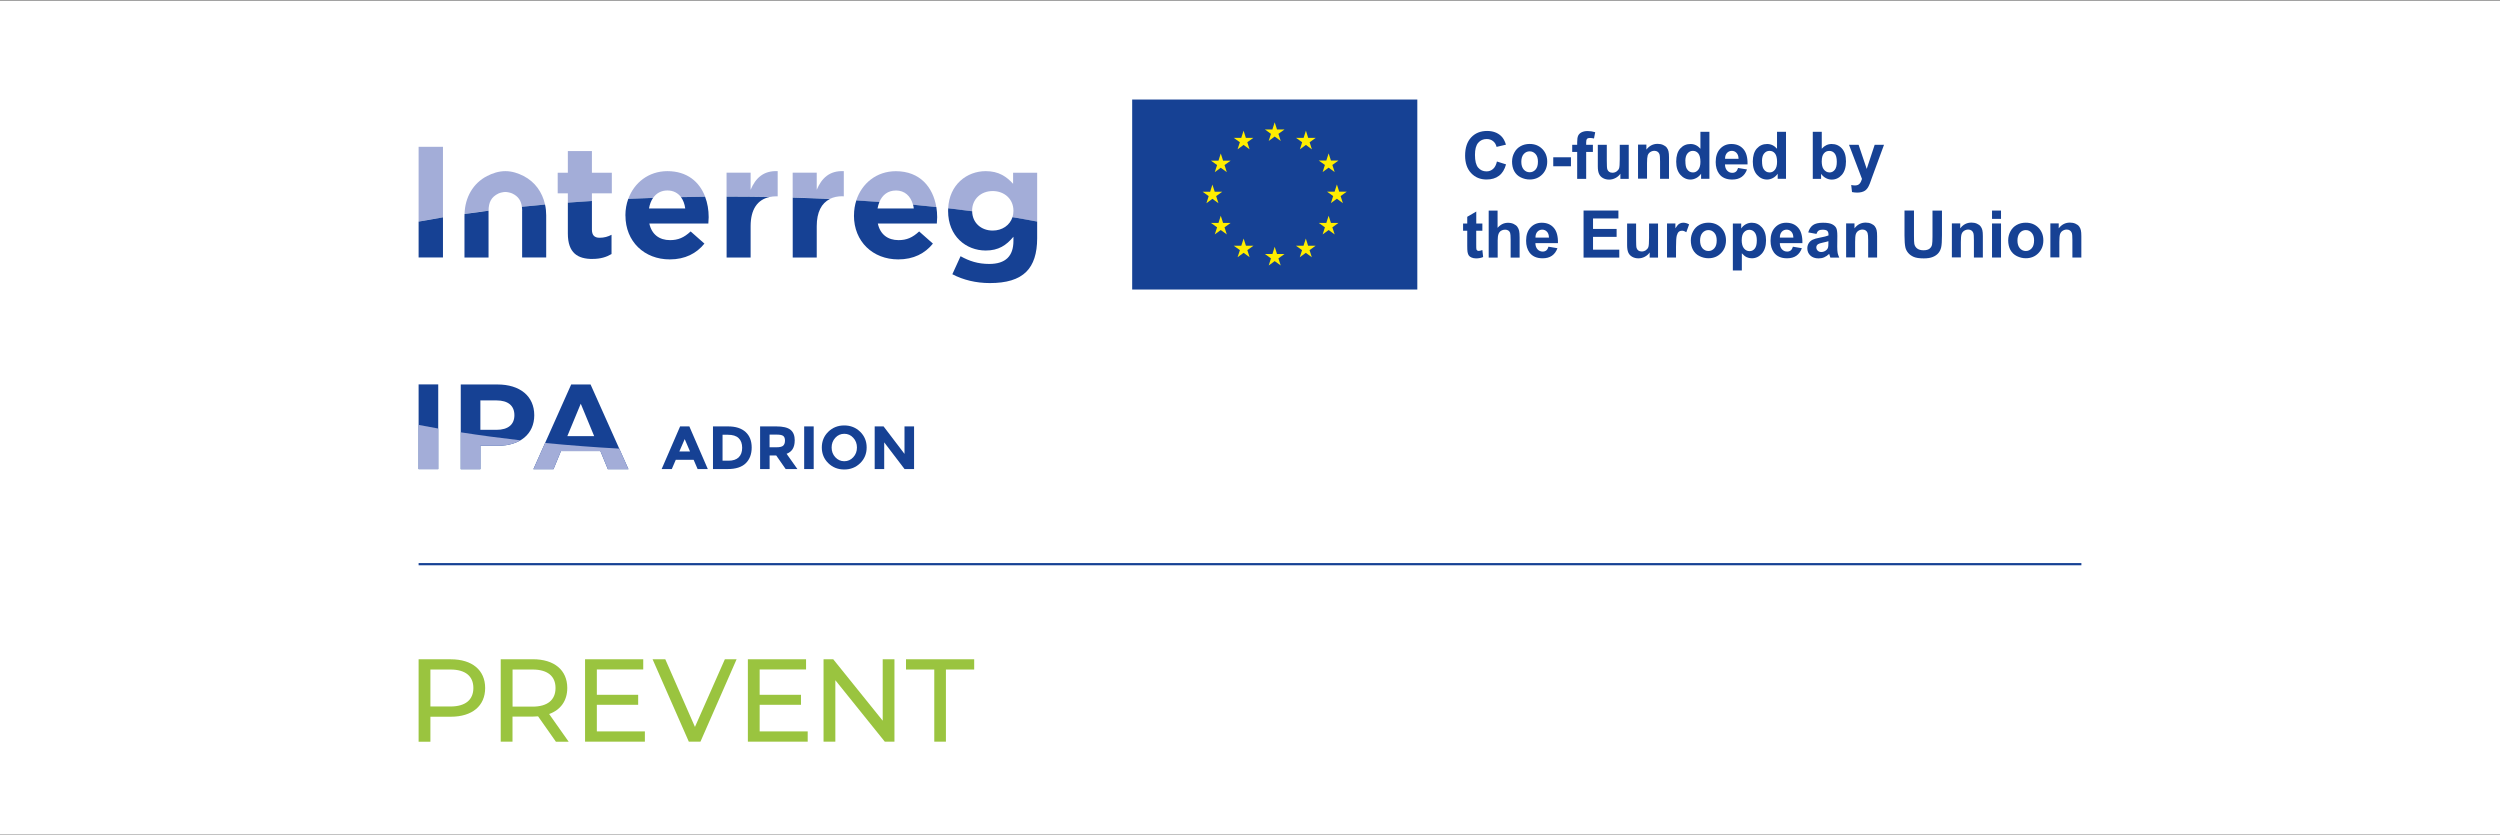 <svg width="2264" height="756" viewBox="0 0 2264 756" fill="none" xmlns="http://www.w3.org/2000/svg">
<rect x="0" y="0" width="2264" height="756" fill="#808080" stroke="none"/>
<rect width="2264" height="755" transform="translate(0 0.644)" fill="white"/>
<g clip-path="url(#clip0_1484_4476)">
<path d="M379.094 510.916H1884.91" stroke="#164194" stroke-width="2" stroke-miterlimit="10"/>
<path d="M631.754 424.778L628.165 416.422H611.972L608.383 424.778H599.192L615.911 386.149H624.27L640.989 424.778H631.798H631.754ZM620.069 397.655L615.211 408.854H624.883L620.069 397.655Z" fill="#164194"/>
<path d="M675.214 391.224C678.89 394.593 680.728 399.274 680.728 405.267C680.728 411.26 678.934 416.029 675.345 419.529C671.756 423.028 666.286 424.778 658.889 424.778H645.672V386.149H659.327C666.242 386.149 671.494 387.856 675.214 391.224ZM668.912 414.191C671.012 412.223 672.107 409.292 672.107 405.529C672.107 401.767 671.056 398.836 668.912 396.78C666.811 394.724 663.528 393.718 659.152 393.718H654.338V417.21H659.808C663.747 417.21 666.767 416.204 668.912 414.235V414.191Z" fill="#164194"/>
<path d="M719.68 398.967C719.68 405.179 717.229 409.16 712.327 410.954L722.131 424.778H711.496L702.918 412.441H696.966V424.778H688.344V386.149H703.005C709.001 386.149 713.29 387.156 715.873 389.212C718.455 391.268 719.724 394.505 719.724 399.011L719.68 398.967ZM709.264 403.561C710.314 402.598 710.883 401.067 710.883 399.011C710.883 396.955 710.314 395.511 709.22 394.724C708.126 393.936 706.156 393.586 703.399 393.586H696.922V405.048H703.224C706.156 405.048 708.17 404.567 709.264 403.605V403.561Z" fill="#164194"/>
<path d="M728.258 386.149H736.88V424.778H728.258V386.149Z" fill="#164194"/>
<path d="M778.983 419.441C775.087 423.247 770.273 425.172 764.54 425.172C758.806 425.172 753.992 423.247 750.097 419.441C746.202 415.635 744.232 410.867 744.232 405.223C744.232 399.58 746.202 394.811 750.097 391.005C753.992 387.199 758.806 385.274 764.54 385.274C770.273 385.274 775.044 387.199 778.983 391.005C782.878 394.811 784.847 399.58 784.847 405.223C784.847 410.867 782.878 415.635 778.983 419.441ZM776.05 405.267C776.05 401.811 774.956 398.88 772.724 396.474C770.536 394.024 767.779 392.843 764.584 392.843C761.389 392.843 758.631 394.068 756.443 396.474C754.211 398.924 753.117 401.855 753.117 405.267C753.117 408.679 754.211 411.654 756.443 414.06C758.675 416.466 761.389 417.691 764.584 417.691C767.779 417.691 770.536 416.466 772.724 414.06C774.956 411.654 776.05 408.723 776.05 405.267Z" fill="#164194"/>
<path d="M819.16 386.149H827.782V424.778H819.16L800.734 400.586V424.778H792.112V386.149H800.165L819.116 411.042V386.149H819.16Z" fill="#164194"/>
<path d="M811.283 172.488C819.336 172.488 824.719 177.563 826.82 185.438C833.954 186.094 841 186.794 847.915 187.537C844.983 169.645 833.253 155.033 811.283 155.033C793.733 155.033 780.384 166.145 775.438 181.544C782.485 181.981 789.444 182.419 796.359 182.944C799.072 176.469 804.193 172.532 811.283 172.532V172.488Z" fill="#A3ADD8"/>
<path d="M773.338 195.237C773.338 218.729 790.407 234.915 813.471 234.915C827.389 234.915 837.674 229.491 844.851 220.61L832.378 209.586C826.382 215.185 821.043 217.46 813.734 217.46C803.974 217.46 797.103 212.298 794.958 202.411H848.397C848.528 200.399 848.703 198.386 848.703 196.68C848.703 193.574 848.44 190.512 847.959 187.493C841 186.75 833.954 186.05 826.864 185.394C827.17 186.487 827.389 187.625 827.52 188.806H794.696C795.09 186.662 795.659 184.694 796.403 182.9C789.488 182.375 782.529 181.937 775.482 181.5C774.126 185.7 773.382 190.249 773.382 194.93V195.237H773.338Z" fill="#164194"/>
<path d="M401.152 132.94H379.094V200.705C386.271 199.349 393.624 198.036 401.152 196.811V132.94Z" fill="#A3ADD8"/>
<path d="M536.038 175.069H554.07V156.433H536.038V136.834H514.243V156.433H505.052V175.069H514.243V183.512C521.42 182.944 528.685 182.419 536.038 181.981V175.113V175.069Z" fill="#A3ADD8"/>
<path d="M604.401 172.488C609.74 172.488 613.898 174.719 616.743 178.525C624.008 178.394 631.273 178.263 638.582 178.175C633.549 164.789 622.389 154.989 604.401 154.989C587.376 154.989 574.29 165.445 568.994 180.1C576.434 179.75 583.918 179.444 591.446 179.225C594.378 174.982 598.755 172.488 604.401 172.488Z" fill="#A3ADD8"/>
<path d="M696.835 178.437C698.804 178 700.905 177.781 703.137 177.781H704.275V154.989C691.364 154.42 684.23 161.288 679.766 171.875V156.389H657.971V178.044C658.365 178.044 658.758 178.044 659.152 178.044C671.801 178.044 684.362 178.175 696.791 178.394L696.835 178.437Z" fill="#A3ADD8"/>
<path d="M763.009 177.781H764.147V154.989C751.236 154.42 744.102 161.288 739.638 171.875V156.389H717.843V178.875C729.178 179.225 740.382 179.619 751.455 180.144C754.737 178.525 758.589 177.694 762.965 177.694L763.009 177.781Z" fill="#A3ADD8"/>
<path d="M880.346 191.081V190.774C880.346 180.319 888.355 173.013 898.99 173.013C909.625 173.013 917.766 180.319 917.766 190.774V191.081C917.766 193.093 917.459 194.974 916.89 196.724C924.549 197.993 931.99 199.305 939.255 200.705V156.433H917.459V166.451C911.595 160.02 904.548 154.989 892.688 154.989C875.619 154.989 859.688 167.107 858.682 188.675C866.034 189.506 873.256 190.424 880.39 191.343C880.39 191.256 880.39 191.168 880.39 191.081H880.346Z" fill="#A3ADD8"/>
<path d="M451.439 175.2C452.883 174.501 456.078 173.844 457.653 173.844C459.229 173.844 462.424 174.501 463.868 175.2C469.426 177.825 471.921 181.763 472.621 187.275C479.536 186.531 486.539 185.875 493.585 185.219C491.134 174.063 484.438 164.614 474.109 159.364C469.383 156.958 463.868 154.989 457.653 154.989C451.439 154.989 445.924 156.958 441.197 159.364C428.33 165.926 421.065 178.919 420.715 193.749C427.849 192.699 435.07 191.693 442.467 190.774C442.467 183.337 444.83 178.35 451.482 175.2H451.439Z" fill="#A3ADD8"/>
<path d="M401.152 233.209V196.812C393.624 198.08 386.271 199.349 379.094 200.705V233.165H401.152V233.209Z" fill="#164194"/>
<path d="M536.608 234.478C543.916 234.478 549.212 232.772 553.808 230.06V212.604C550.656 214.311 547.068 215.317 543.041 215.317C538.183 215.317 536.039 212.867 536.039 207.88V181.981C528.686 182.463 521.465 182.988 514.243 183.513V211.467C514.243 229.228 523.259 234.522 536.608 234.522V234.478Z" fill="#164194"/>
<path d="M566.412 195.236C566.412 218.728 583.481 234.915 606.545 234.915C620.463 234.915 630.748 229.49 637.926 220.61L625.452 209.585C619.456 215.185 614.117 217.46 606.808 217.46C597.048 217.46 590.177 212.298 588.032 202.411H641.471C641.602 200.398 641.777 198.386 641.777 196.68C641.777 190.205 640.727 183.862 638.538 178.175C631.229 178.262 623.92 178.35 616.699 178.525C618.712 181.237 620.025 184.737 620.55 188.805H587.726C588.382 185.043 589.608 181.806 591.402 179.225C583.875 179.487 576.391 179.793 568.95 180.1C567.287 184.693 566.368 189.724 566.368 194.93V195.236H566.412Z" fill="#164194"/>
<path d="M679.766 233.209V204.861C679.766 189.375 686.112 180.756 696.835 178.438C684.406 178.219 671.845 178.088 659.196 178.088C658.802 178.088 658.409 178.088 658.015 178.088V233.209H679.81H679.766Z" fill="#164194"/>
<path d="M739.637 233.209V204.861C739.637 192.087 743.97 183.994 751.498 180.232C740.425 179.707 729.177 179.269 717.886 178.963V233.209H739.681H739.637Z" fill="#164194"/>
<path d="M858.594 191.081C858.594 213.873 874.787 226.866 892.687 226.866C904.285 226.866 911.332 222.141 917.765 214.398V218.116C917.765 231.853 910.763 239.028 895.839 239.028C885.685 239.028 877.807 236.447 869.885 232.028L862.445 248.346C872.205 253.508 883.934 256.352 896.408 256.352C911.288 256.352 922.361 253.202 929.495 246.027C935.928 239.596 939.254 229.578 939.254 215.798V200.661C931.989 199.261 924.505 197.949 916.89 196.68C914.527 204.03 907.568 208.798 898.99 208.798C888.486 208.798 880.521 201.755 880.389 191.299C873.255 190.381 866.034 189.462 858.681 188.631C858.681 189.331 858.594 190.031 858.594 190.731V191.037V191.081Z" fill="#164194"/>
<path d="M472.841 190.95V233.166H494.636V194.931C494.636 191.606 494.286 188.325 493.586 185.219C486.496 185.875 479.493 186.531 472.622 187.275C472.753 188.456 472.885 189.637 472.885 190.993L472.841 190.95Z" fill="#164194"/>
<path d="M420.628 195.237V233.209H442.423V190.993C442.423 190.993 442.423 190.862 442.423 190.818C435.027 191.781 427.806 192.743 420.672 193.793C420.672 194.187 420.672 194.581 420.672 194.974V195.281L420.628 195.237Z" fill="#164194"/>
<path d="M1286.27 87.399H1022.54V264.969H1286.27V87.399Z" fill="#164194"/>
<path d="M1283.52 90.156V262.213H1025.3V90.156H1283.52ZM1289.08 84.644H1019.83V267.769H1289.08V84.644Z" fill="white"/>
<path d="M1201.11 145.409L1203.21 138.891L1205.31 145.409H1212.09L1206.58 149.39L1208.68 155.821L1203.21 151.84L1197.78 155.821L1199.84 149.39L1194.28 145.409H1201.11Z" fill="#FFED00"/>
<path d="M1152.26 117.279L1154.36 110.761L1156.46 117.235H1163.29L1157.73 121.216L1159.83 127.647L1154.36 123.666L1148.94 127.647L1150.99 121.216L1145.48 117.235L1152.26 117.279Z" fill="#FFED00"/>
<path d="M1089.07 173.626L1095.89 173.67L1097.95 167.151L1100.05 173.626H1106.88L1101.36 177.607L1103.42 184.038L1097.95 180.057L1092.52 184.038L1094.58 177.607L1089.07 173.626Z" fill="#FFED00"/>
<path d="M1110.99 212.298L1105.52 208.317L1100.09 212.298L1102.2 205.867L1096.64 201.886H1103.46L1105.52 195.368L1107.62 201.886H1114.45L1108.93 205.867L1110.99 212.298Z" fill="#FFED00"/>
<path d="M1108.93 149.477L1110.99 155.908L1105.52 151.927L1100.09 155.908L1102.2 149.477L1096.64 145.496H1103.46L1105.52 138.978L1107.62 145.496H1114.45L1108.93 149.477Z" fill="#FFED00"/>
<path d="M1124.08 124.847L1126.18 118.329L1128.24 124.847H1135.06L1129.55 128.785L1131.61 135.216L1126.18 131.235L1120.75 135.216L1122.81 128.785L1117.25 124.847H1124.08Z" fill="#FFED00"/>
<path d="M1131.65 232.947L1126.22 228.966L1120.75 232.947L1122.85 226.516L1117.29 222.535H1124.12L1126.22 216.017L1128.32 222.535H1135.11L1129.59 226.516L1131.65 232.947Z" fill="#FFED00"/>
<path d="M1159.83 240.427L1154.36 236.446L1148.94 240.427L1150.99 233.996L1145.48 230.015H1152.31L1154.36 223.497L1156.46 230.015H1163.29L1157.73 233.996L1159.83 240.427Z" fill="#FFED00"/>
<path d="M1187.98 232.947L1182.55 228.966L1177.08 232.947L1179.14 226.516L1173.62 222.535H1180.45L1182.55 216.017L1184.61 222.535H1191.43L1185.92 226.516L1187.98 232.947Z" fill="#FFED00"/>
<path d="M1186.01 128.828L1188.06 135.259L1182.64 131.235L1177.17 135.259L1179.22 128.828L1173.71 124.847H1180.54L1182.64 118.329L1184.69 124.847H1191.52L1186.01 128.828Z" fill="#FFED00"/>
<path d="M1208.68 212.298L1203.21 208.317L1197.78 212.298L1199.84 205.867L1194.28 201.886H1201.11L1203.21 195.368L1205.31 201.886H1212.09L1206.58 205.867L1208.68 212.298Z" fill="#FFED00"/>
<path d="M1216.12 183.95L1210.69 179.969L1205.26 183.95L1207.32 177.563L1201.76 173.582H1208.59L1210.69 167.063L1212.79 173.582H1219.62L1214.06 177.563L1216.12 183.95Z" fill="#FFED00"/>
<path d="M1355.56 146.24L1363.87 148.865C1362.6 153.502 1360.46 156.958 1357.48 159.189C1354.51 161.464 1350.74 162.558 1346.19 162.558C1340.54 162.558 1335.91 160.633 1332.27 156.783C1328.64 152.933 1326.8 147.64 1326.8 140.947C1326.8 133.86 1328.64 128.347 1332.27 124.454C1335.91 120.56 1340.72 118.592 1346.72 118.592C1351.92 118.592 1356.17 120.123 1359.41 123.185C1361.33 125.023 1362.78 127.604 1363.78 131.016L1355.29 133.028C1354.77 130.841 1353.76 129.091 1352.14 127.822C1350.57 126.554 1348.6 125.898 1346.32 125.898C1343.17 125.898 1340.59 127.035 1338.66 129.31C1336.69 131.585 1335.73 135.259 1335.73 140.29C1335.73 145.671 1336.69 149.521 1338.62 151.796C1340.54 154.071 1343.08 155.208 1346.19 155.208C1348.47 155.208 1350.44 154.465 1352.1 153.021C1353.76 151.577 1354.94 149.302 1355.64 146.153L1355.56 146.24Z" fill="#164194"/>
<path d="M1369.34 146.065C1369.34 143.352 1370 140.727 1371.36 138.19C1372.71 135.653 1374.59 133.728 1377.05 132.372C1379.5 131.016 1382.21 130.359 1385.23 130.359C1389.91 130.359 1393.72 131.891 1396.7 134.909C1399.67 137.928 1401.16 141.777 1401.16 146.371C1401.16 150.964 1399.67 154.902 1396.65 157.964C1393.63 161.026 1389.87 162.557 1385.27 162.557C1382.43 162.557 1379.76 161.901 1377.18 160.632C1374.59 159.364 1372.67 157.483 1371.31 155.033C1369.96 152.583 1369.3 149.564 1369.3 146.021L1369.34 146.065ZM1377.7 146.502C1377.7 149.564 1378.45 151.883 1379.89 153.545C1381.33 155.164 1383.13 155.995 1385.27 155.995C1387.42 155.995 1389.17 155.164 1390.61 153.545C1392.06 151.927 1392.76 149.564 1392.76 146.458C1392.76 143.352 1392.06 141.121 1390.61 139.503C1389.17 137.884 1387.37 137.053 1385.27 137.053C1383.17 137.053 1381.33 137.884 1379.89 139.503C1378.45 141.121 1377.7 143.484 1377.7 146.546V146.502Z" fill="#164194"/>
<path d="M1406.63 150.571V142.434H1422.65V150.571H1406.63Z" fill="#164194"/>
<path d="M1423.79 131.104H1428.29V128.785C1428.29 126.204 1428.56 124.236 1429.13 122.967C1429.7 121.698 1430.7 120.648 1432.19 119.861C1433.68 119.073 1435.56 118.68 1437.79 118.68C1440.02 118.68 1442.39 119.03 1444.62 119.73L1443.53 125.417C1442.21 125.111 1440.99 124.936 1439.76 124.936C1438.54 124.936 1437.75 125.198 1437.22 125.767C1436.7 126.335 1436.44 127.385 1436.44 128.96V131.148H1442.52V137.578H1436.44V161.989H1428.29V137.578H1423.79V131.148V131.104Z" fill="#164194"/>
<path d="M1467.42 161.902V157.308C1466.28 158.97 1464.84 160.239 1463 161.202C1461.16 162.164 1459.24 162.645 1457.22 162.645C1455.21 162.645 1453.29 162.208 1451.67 161.289C1450 160.37 1448.82 159.102 1448.08 157.439C1447.33 155.777 1446.98 153.502 1446.98 150.615V131.104H1455.12V145.278C1455.12 149.609 1455.26 152.277 1455.56 153.24C1455.87 154.202 1456.39 154.989 1457.18 155.558C1457.97 156.127 1458.98 156.433 1460.2 156.433C1461.6 156.433 1462.83 156.039 1463.96 155.296C1465.06 154.508 1465.8 153.59 1466.24 152.452C1466.63 151.315 1466.85 148.559 1466.85 144.14V131.147H1474.99V161.989H1467.42V161.902Z" fill="#164194"/>
<path d="M1511.49 161.902H1503.35V146.153C1503.35 142.828 1503.18 140.684 1502.83 139.678C1502.48 138.716 1501.91 137.928 1501.12 137.403C1500.33 136.878 1499.41 136.572 1498.28 136.572C1496.88 136.572 1495.61 136.966 1494.47 137.709C1493.33 138.453 1492.59 139.503 1492.15 140.772C1491.76 142.04 1491.54 144.403 1491.54 147.859V161.814H1483.4V130.972H1490.97V135.478C1493.64 131.979 1497.05 130.272 1501.12 130.272C1502.92 130.272 1504.58 130.579 1506.07 131.235C1507.56 131.891 1508.69 132.722 1509.44 133.728C1510.18 134.735 1510.75 135.872 1511.01 137.141C1511.32 138.409 1511.45 140.247 1511.45 142.609V161.77L1511.49 161.902Z" fill="#164194"/>
<path d="M1548.08 161.901H1540.51V157.351C1539.24 159.101 1537.75 160.414 1536.05 161.289C1534.34 162.164 1532.59 162.601 1530.88 162.601C1527.34 162.601 1524.32 161.157 1521.78 158.314C1519.24 155.47 1517.97 151.489 1517.97 146.371C1517.97 141.253 1519.2 137.184 1521.65 134.472C1524.1 131.759 1527.21 130.403 1530.97 130.403C1534.43 130.403 1537.4 131.847 1539.9 134.69V119.379H1548.04V161.901H1548.08ZM1526.29 145.846C1526.29 149.127 1526.72 151.533 1527.64 152.977C1528.96 155.12 1530.8 156.17 1533.16 156.17C1535.04 156.17 1536.62 155.383 1537.93 153.764C1539.24 152.146 1539.9 149.783 1539.9 146.59C1539.9 143.046 1539.24 140.509 1537.97 138.934C1536.7 137.359 1535.04 136.615 1533.07 136.615C1531.1 136.615 1529.53 137.403 1528.21 138.934C1526.9 140.465 1526.24 142.784 1526.24 145.846H1526.29Z" fill="#164194"/>
<path d="M1573.95 152.102L1582.09 153.458C1581.04 156.433 1579.38 158.708 1577.14 160.283C1574.87 161.858 1572.07 162.601 1568.7 162.601C1563.31 162.601 1559.37 160.851 1556.79 157.352C1554.78 154.552 1553.73 151.008 1553.73 146.721C1553.73 141.603 1555.09 137.622 1557.75 134.734C1560.42 131.847 1563.79 130.403 1567.91 130.403C1572.5 130.403 1576.14 131.934 1578.76 134.953C1581.43 137.972 1582.7 142.609 1582.57 148.865H1562.13C1562.18 151.271 1562.83 153.152 1564.1 154.508C1565.37 155.864 1566.95 156.52 1568.78 156.52C1570.05 156.52 1571.15 156.17 1572.02 155.47C1572.9 154.771 1573.55 153.633 1573.99 152.102H1573.95ZM1574.43 143.834C1574.39 141.471 1573.77 139.678 1572.59 138.453C1571.41 137.228 1570.01 136.615 1568.35 136.615C1566.55 136.615 1565.11 137.272 1563.93 138.54C1562.74 139.853 1562.18 141.603 1562.22 143.834H1574.43Z" fill="#164194"/>
<path d="M1617.45 161.901H1609.88V157.351C1608.61 159.101 1607.12 160.414 1605.42 161.289C1603.71 162.164 1601.96 162.601 1600.25 162.601C1596.71 162.601 1593.69 161.157 1591.15 158.314C1588.61 155.47 1587.34 151.489 1587.34 146.371C1587.34 141.253 1588.57 137.184 1591.02 134.472C1593.47 131.759 1596.58 130.403 1600.34 130.403C1603.8 130.403 1606.77 131.847 1609.27 134.69V119.379H1617.41V161.901H1617.45ZM1595.7 145.846C1595.7 149.127 1596.14 151.533 1597.06 152.977C1598.37 155.12 1600.21 156.17 1602.57 156.17C1604.45 156.17 1606.03 155.383 1607.34 153.764C1608.65 152.146 1609.31 149.783 1609.31 146.59C1609.31 143.046 1608.65 140.509 1607.39 138.934C1606.12 137.359 1604.45 136.615 1602.48 136.615C1600.51 136.615 1598.94 137.403 1597.63 138.934C1596.31 140.465 1595.66 142.784 1595.66 145.846H1595.7Z" fill="#164194"/>
<path d="M1641.65 161.901V119.379H1649.79V134.69C1652.29 131.847 1655.31 130.403 1658.72 130.403C1662.49 130.403 1665.59 131.759 1668.05 134.472C1670.5 137.184 1671.72 141.078 1671.72 146.196C1671.72 151.314 1670.45 155.514 1667.96 158.358C1665.46 161.201 1662.4 162.645 1658.81 162.645C1657.06 162.645 1655.31 162.207 1653.6 161.332C1651.9 160.458 1650.41 159.145 1649.18 157.439V161.989H1641.61L1641.65 161.901ZM1649.75 145.846C1649.75 149.04 1650.28 151.402 1651.28 152.933C1652.68 155.077 1654.57 156.17 1656.93 156.17C1658.72 156.17 1660.25 155.383 1661.52 153.852C1662.79 152.321 1663.41 149.871 1663.41 146.59C1663.41 143.09 1662.75 140.509 1661.48 138.978C1660.21 137.403 1658.59 136.659 1656.58 136.659C1654.57 136.659 1652.99 137.403 1651.72 138.934C1650.41 140.465 1649.79 142.74 1649.79 145.846H1649.75Z" fill="#164194"/>
<path d="M1674.48 131.104H1683.14L1690.5 152.977L1697.72 131.104H1706.17L1695.27 160.764L1693.34 166.145C1692.64 167.939 1691.94 169.339 1691.28 170.257C1690.63 171.22 1689.88 171.963 1689.05 172.576C1688.22 173.145 1687.17 173.626 1685.95 173.932C1684.72 174.282 1683.32 174.413 1681.79 174.413C1680.26 174.413 1678.68 174.238 1677.19 173.932L1676.45 167.545C1677.72 167.807 1678.9 167.939 1679.91 167.939C1681.79 167.939 1683.19 167.37 1684.11 166.276C1685.03 165.183 1685.73 163.739 1686.21 162.033L1674.48 131.147V131.104Z" fill="#164194"/>
<path d="M1342.43 202.412V208.93H1336.87V221.354C1336.87 223.848 1336.91 225.335 1337.04 225.773C1337.13 226.167 1337.39 226.517 1337.79 226.823C1338.18 227.129 1338.62 227.216 1339.14 227.216C1339.89 227.216 1340.98 226.954 1342.43 226.429L1343.13 232.772C1341.24 233.604 1339.1 233.997 1336.69 233.997C1335.21 233.997 1333.89 233.735 1332.71 233.254C1331.53 232.772 1330.65 232.116 1330.13 231.329C1329.6 230.541 1329.21 229.491 1328.99 228.135C1328.82 227.173 1328.73 225.292 1328.73 222.404V208.974H1324.96V202.456H1328.73V196.331L1336.91 191.562V202.456H1342.47L1342.43 202.412Z" fill="#164194"/>
<path d="M1356.21 190.688V206.349C1358.84 203.287 1361.99 201.756 1365.67 201.756C1367.55 201.756 1369.26 202.106 1370.74 202.805C1372.23 203.505 1373.41 204.38 1374.16 205.474C1374.94 206.568 1375.43 207.749 1375.73 209.061C1376 210.374 1376.17 212.43 1376.17 215.186V233.254H1368.03V216.98C1368.03 213.742 1367.85 211.686 1367.55 210.811C1367.24 209.936 1366.67 209.236 1365.93 208.755C1365.14 208.23 1364.18 207.968 1363 207.968C1361.64 207.968 1360.41 208.318 1359.36 208.974C1358.31 209.63 1357.53 210.636 1357.04 211.949C1356.56 213.261 1356.3 215.23 1356.3 217.811V233.254H1348.16V190.731H1356.3L1356.21 190.688Z" fill="#164194"/>
<path d="M1402.26 223.411L1410.4 224.767C1409.35 227.741 1407.68 230.016 1405.45 231.591C1403.17 233.166 1400.37 233.91 1397 233.91C1391.62 233.91 1387.68 232.16 1385.1 228.66C1383.09 225.86 1382.04 222.317 1382.04 218.03C1382.04 212.911 1383.39 208.93 1386.06 206.043C1388.73 203.156 1392.1 201.712 1396.22 201.712C1400.81 201.712 1404.44 203.243 1407.07 206.262C1409.74 209.28 1411.01 213.917 1410.88 220.173H1390.44C1390.48 222.579 1391.14 224.46 1392.41 225.817C1393.68 227.173 1395.25 227.829 1397.09 227.829C1398.36 227.829 1399.45 227.479 1400.33 226.779C1401.2 226.079 1401.86 224.942 1402.3 223.411H1402.26ZM1402.74 215.186C1402.69 212.824 1402.08 211.03 1400.9 209.805C1399.72 208.58 1398.32 207.968 1396.65 207.968C1394.86 207.968 1393.41 208.624 1392.23 209.893C1391.05 211.205 1390.48 212.955 1390.53 215.186H1402.74Z" fill="#164194"/>
<path d="M1434.07 233.21V190.688H1465.63V197.862H1442.65V207.311H1464.01V214.486H1442.65V226.079H1466.42V233.254H1434.03L1434.07 233.21Z" fill="#164194"/>
<path d="M1493.94 233.209V228.616C1492.81 230.278 1491.36 231.547 1489.52 232.509C1487.69 233.472 1485.76 233.953 1483.75 233.953C1481.73 233.953 1479.81 233.515 1478.19 232.597C1476.53 231.678 1475.34 230.409 1474.6 228.747C1473.86 227.085 1473.51 224.81 1473.51 221.922V202.411H1481.65V216.585C1481.65 220.916 1481.78 223.585 1482.08 224.547C1482.39 225.51 1482.92 226.297 1483.7 226.866C1484.49 227.435 1485.5 227.741 1486.72 227.741C1488.12 227.741 1489.35 227.347 1490.49 226.603C1491.58 225.816 1492.33 224.897 1492.76 223.76C1493.16 222.622 1493.38 219.866 1493.38 215.448V202.455H1501.52V233.297H1493.94V233.209Z" fill="#164194"/>
<path d="M1517.8 233.21H1509.66V202.368H1517.23V206.743C1518.54 204.687 1519.68 203.33 1520.73 202.674C1521.78 202.018 1522.92 201.668 1524.27 201.668C1526.11 201.668 1527.91 202.193 1529.66 203.199L1527.12 210.286C1525.76 209.411 1524.45 208.93 1523.27 208.93C1522.09 208.93 1521.17 209.236 1520.38 209.892C1519.59 210.505 1518.98 211.642 1518.5 213.305C1518.06 214.967 1517.8 218.379 1517.8 223.629V233.166V233.21Z" fill="#164194"/>
<path d="M1531.23 217.373C1531.23 214.661 1531.89 212.036 1533.25 209.499C1534.6 206.961 1536.49 205.036 1538.94 203.68C1541.39 202.324 1544.1 201.668 1547.12 201.668C1551.8 201.668 1555.61 203.199 1558.59 206.218C1561.56 209.236 1563.05 213.086 1563.05 217.679C1563.05 222.273 1561.56 226.21 1558.54 229.272C1555.52 232.335 1551.76 233.866 1547.16 233.866C1544.32 233.866 1541.65 233.21 1539.07 231.941C1536.49 230.672 1534.56 228.791 1533.2 226.341C1531.85 223.892 1531.19 220.873 1531.19 217.329L1531.23 217.373ZM1539.59 217.811C1539.59 220.873 1540.34 223.192 1541.78 224.854C1543.23 226.473 1545.02 227.304 1547.16 227.304C1549.31 227.304 1551.06 226.473 1552.5 224.854C1553.95 223.235 1554.65 220.873 1554.65 217.767C1554.65 214.661 1553.95 212.43 1552.5 210.811C1551.06 209.192 1549.26 208.361 1547.16 208.361C1545.06 208.361 1543.23 209.192 1541.78 210.811C1540.34 212.43 1539.59 214.792 1539.59 217.854V217.811Z" fill="#164194"/>
<path d="M1569.22 202.412H1576.84V206.918C1577.84 205.387 1579.16 204.118 1580.86 203.156C1582.57 202.193 1584.41 201.712 1586.47 201.712C1590.05 201.712 1593.07 203.112 1595.57 205.912C1598.06 208.711 1599.33 212.605 1599.33 217.636C1599.33 222.667 1598.06 226.779 1595.57 229.623C1593.07 232.466 1590.01 233.91 1586.42 233.91C1584.71 233.91 1583.18 233.56 1581.78 232.904C1580.38 232.247 1578.94 231.066 1577.41 229.404V244.934H1569.27V202.412H1569.22ZM1577.27 217.286C1577.27 220.742 1577.97 223.323 1579.33 224.942C1580.69 226.604 1582.4 227.435 1584.36 227.435C1586.33 227.435 1587.82 226.692 1589.09 225.16C1590.36 223.629 1590.97 221.136 1590.97 217.68C1590.97 214.442 1590.32 212.036 1589.05 210.461C1587.78 208.886 1586.16 208.099 1584.23 208.099C1582.31 208.099 1580.6 208.886 1579.29 210.418C1577.97 211.949 1577.32 214.224 1577.32 217.242L1577.27 217.286Z" fill="#164194"/>
<path d="M1623.62 223.411L1631.76 224.767C1630.71 227.741 1629.05 230.016 1626.82 231.591C1624.54 233.166 1621.74 233.91 1618.37 233.91C1612.99 233.91 1609.05 232.16 1606.47 228.66C1604.45 225.86 1603.4 222.317 1603.4 218.03C1603.4 212.911 1604.76 208.93 1607.43 206.043C1610.1 203.156 1613.47 201.712 1617.58 201.712C1622.18 201.712 1625.81 203.243 1628.44 206.262C1631.11 209.28 1632.38 213.917 1632.25 220.173H1611.81C1611.85 222.579 1612.51 224.46 1613.78 225.817C1615.05 227.173 1616.62 227.829 1618.46 227.829C1619.73 227.829 1620.82 227.479 1621.7 226.779C1622.57 226.079 1623.23 224.942 1623.67 223.411H1623.62ZM1624.06 215.186C1624.02 212.824 1623.4 211.03 1622.22 209.805C1621.04 208.58 1619.64 207.968 1617.98 207.968C1616.18 207.968 1614.74 208.624 1613.56 209.893C1612.38 211.205 1611.81 212.955 1611.85 215.186H1624.06Z" fill="#164194"/>
<path d="M1644.94 211.818L1637.54 210.461C1638.37 207.487 1639.82 205.299 1641.83 203.856C1643.84 202.412 1646.86 201.712 1650.89 201.712C1654.52 201.712 1657.24 202.149 1659.03 203.024C1660.82 203.899 1662.05 204.993 1662.79 206.305C1663.54 207.618 1663.89 210.068 1663.89 213.611L1663.8 223.148C1663.8 225.86 1663.93 227.873 1664.19 229.141C1664.46 230.41 1664.94 231.81 1665.64 233.297H1657.59C1657.37 232.772 1657.1 231.941 1656.8 230.891C1656.67 230.41 1656.58 230.104 1656.49 229.929C1655.09 231.285 1653.6 232.291 1652.03 232.991C1650.45 233.691 1648.74 233.997 1646.95 233.997C1643.76 233.997 1641.26 233.122 1639.47 231.416C1637.63 229.71 1636.71 227.523 1636.71 224.898C1636.71 223.148 1637.15 221.617 1637.98 220.261C1638.81 218.905 1639.99 217.855 1641.48 217.111C1642.97 216.367 1645.16 215.755 1647.96 215.23C1651.76 214.53 1654.43 213.83 1655.88 213.217V212.386C1655.88 210.811 1655.48 209.718 1654.7 209.018C1653.91 208.318 1652.46 208.012 1650.32 208.012C1648.88 208.012 1647.74 208.318 1646.91 208.886C1646.07 209.455 1645.42 210.461 1644.94 211.905V211.818ZM1655.83 218.423C1654.78 218.773 1653.12 219.211 1650.85 219.692C1648.57 220.173 1647.08 220.654 1646.43 221.136C1645.37 221.879 1644.85 222.842 1644.85 224.023C1644.85 225.204 1645.29 226.167 1646.12 226.998C1646.95 227.829 1648.04 228.223 1649.36 228.223C1650.85 228.223 1652.25 227.742 1653.56 226.779C1654.57 226.035 1655.18 225.16 1655.48 224.067C1655.7 223.367 1655.79 222.054 1655.79 220.086V218.467L1655.83 218.423Z" fill="#164194"/>
<path d="M1699.95 233.209H1691.81V217.46C1691.81 214.136 1691.63 211.992 1691.28 210.986C1690.93 210.023 1690.37 209.236 1689.58 208.711C1688.79 208.186 1687.87 207.88 1686.73 207.88C1685.33 207.88 1684.06 208.273 1682.93 209.017C1681.79 209.761 1681.04 210.811 1680.61 212.079C1680.21 213.348 1679.99 215.71 1679.99 219.166V233.122H1671.85V202.28H1679.42V206.786C1682.09 203.286 1685.51 201.58 1689.58 201.58C1691.37 201.58 1693.04 201.886 1694.52 202.543C1696.01 203.199 1697.15 204.03 1697.89 205.036C1698.64 206.042 1699.21 207.18 1699.47 208.448C1699.78 209.717 1699.91 211.554 1699.91 213.917V233.078L1699.95 233.209Z" fill="#164194"/>
<path d="M1724.72 190.688H1733.3V213.742C1733.3 217.417 1733.39 219.779 1733.61 220.873C1733.96 222.623 1734.83 224.023 1736.23 225.073C1737.63 226.123 1739.52 226.648 1741.92 226.648C1744.33 226.648 1746.21 226.166 1747.44 225.16C1748.66 224.154 1749.41 222.929 1749.67 221.486C1749.93 220.042 1750.06 217.636 1750.06 214.267V190.731H1758.64V213.086C1758.64 218.204 1758.42 221.792 1757.94 223.892C1757.46 225.991 1756.63 227.785 1755.36 229.229C1754.13 230.672 1752.43 231.854 1750.37 232.685C1748.27 233.56 1745.56 233.997 1742.19 233.997C1738.12 233.997 1735.05 233.516 1732.95 232.597C1730.85 231.635 1729.19 230.454 1727.96 228.923C1726.74 227.435 1725.95 225.86 1725.55 224.198C1724.99 221.748 1724.72 218.161 1724.72 213.392V190.688Z" fill="#164194"/>
<path d="M1795.71 233.209H1787.57V217.46C1787.57 214.136 1787.4 211.992 1787.05 210.986C1786.7 210.023 1786.13 209.236 1785.34 208.711C1784.55 208.186 1783.63 207.88 1782.49 207.88C1781.09 207.88 1779.82 208.273 1778.69 209.017C1777.55 209.761 1776.8 210.811 1776.37 212.079C1775.97 213.348 1775.75 215.71 1775.75 219.166V233.122H1767.61V202.28H1775.18V206.786C1777.85 203.286 1781.27 201.58 1785.34 201.58C1787.13 201.58 1788.8 201.886 1790.28 202.543C1791.77 203.199 1792.91 204.03 1793.65 205.036C1794.4 206.042 1794.97 207.18 1795.23 208.448C1795.54 209.717 1795.67 211.554 1795.67 213.917V233.078L1795.71 233.209Z" fill="#164194"/>
<path d="M1803.98 198.212V190.688H1812.12V198.212H1803.98ZM1803.98 233.21V202.368H1812.12V233.21H1803.98Z" fill="#164194"/>
<path d="M1818.64 217.373C1818.64 214.661 1819.3 212.036 1820.66 209.499C1822.01 206.961 1823.9 205.036 1826.35 203.68C1828.8 202.324 1831.51 201.668 1834.53 201.668C1839.21 201.668 1843.02 203.199 1846 206.218C1848.97 209.236 1850.46 213.086 1850.46 217.679C1850.46 222.273 1848.97 226.21 1845.95 229.272C1842.93 232.335 1839.17 233.866 1834.58 233.866C1831.73 233.866 1829.06 233.21 1826.48 231.941C1823.9 230.672 1821.97 228.791 1820.61 226.341C1819.26 223.892 1818.6 220.873 1818.6 217.329L1818.64 217.373ZM1827 217.811C1827 220.873 1827.75 223.192 1829.19 224.854C1830.64 226.473 1832.43 227.304 1834.58 227.304C1836.72 227.304 1838.47 226.473 1839.91 224.854C1841.36 223.235 1842.06 220.873 1842.06 217.767C1842.06 214.661 1841.36 212.43 1839.91 210.811C1838.47 209.192 1836.68 208.361 1834.58 208.361C1832.47 208.361 1830.64 209.192 1829.19 210.811C1827.75 212.43 1827 214.792 1827 217.854V217.811Z" fill="#164194"/>
<path d="M1884.91 233.209H1876.76V217.46C1876.76 214.136 1876.59 211.992 1876.24 210.986C1875.89 210.023 1875.32 209.236 1874.53 208.711C1873.74 208.186 1872.83 207.88 1871.69 207.88C1870.29 207.88 1869.02 208.273 1867.88 209.017C1866.74 209.761 1866 210.811 1865.56 212.079C1865.17 213.348 1864.95 215.71 1864.95 219.166V233.122H1856.81V202.28H1864.38V206.786C1867.05 203.286 1870.46 201.58 1874.53 201.58C1876.33 201.58 1877.99 201.886 1879.48 202.543C1880.97 203.199 1882.1 204.03 1882.85 205.036C1883.59 206.042 1884.16 207.18 1884.42 208.448C1884.73 209.717 1884.86 211.554 1884.86 213.917V233.078L1884.91 233.209Z" fill="#164194"/>
<path d="M379.094 348.133H396.863V424.865H379.094V348.133ZM483.826 376C483.826 393.105 471.002 403.736 450.476 403.736H435.027V424.909H417.258V348.177H450.476C471.002 348.177 483.826 358.807 483.826 376.044V376ZM465.838 376C465.838 367.557 460.367 362.613 449.513 362.613H435.027V389.255H449.513C460.367 389.255 465.838 384.312 465.838 376ZM543.698 408.46H508.028L501.245 424.909H483.038L517.263 348.177H534.813L569.126 424.909H550.481L543.698 408.46ZM538.095 394.986L525.929 365.588L513.762 394.986H538.095Z" fill="#164194"/>
<path d="M379.094 384.837V424.865H396.863V388.074C390.823 387.024 384.915 385.93 379.094 384.793V384.837Z" fill="#A3ADD8"/>
<path d="M493.629 401.154L483.038 424.909H501.245L508.028 408.46H543.698L550.481 424.909H569.126L560.81 406.273C537.746 405.004 515.294 403.254 493.629 401.154Z" fill="#A3ADD8"/>
<path d="M417.258 391.53V424.909H435.027V403.736H450.476C458.792 403.736 465.794 401.986 471.221 398.748C452.533 396.605 434.501 394.199 417.214 391.486L417.258 391.53Z" fill="#A3ADD8"/>
<path d="M439.359 623.041C439.359 639.271 427.63 649.07 408.198 649.07H389.773V671.687H379.094V597.055H408.198C427.586 597.055 439.359 606.854 439.359 623.084V623.041ZM428.681 623.041C428.681 612.366 421.547 606.329 407.892 606.329H389.773V639.796H407.892C421.547 639.796 428.681 633.715 428.681 623.041Z" fill="#9AC43F"/>
<path d="M503.389 671.643L487.283 648.72C485.795 648.851 484.176 648.939 482.6 648.939H464.131V671.643H453.452V597.011H482.557C501.945 597.011 513.718 606.81 513.718 623.04C513.718 634.546 507.722 642.858 497.306 646.62L514.987 671.687H503.345L503.389 671.643ZM503.083 623.04C503.083 612.366 495.949 606.329 482.294 606.329H464.175V639.927H482.294C495.949 639.927 503.083 633.758 503.083 623.084V623.04Z" fill="#9AC43F"/>
<path d="M584.006 662.369V671.643H529.823V597.011H582.517V606.285H540.502V629.209H577.922V638.264H540.502V662.369H584.006Z" fill="#9AC43F"/>
<path d="M667.074 597.011L634.337 671.643H623.789L590.965 597.011H602.475L629.348 658.301L656.439 597.011H667.118H667.074Z" fill="#9AC43F"/>
<path d="M731.454 662.369V671.643H677.271V597.011H729.966V606.285H687.95V629.209H725.37V638.264H687.95V662.369H731.454Z" fill="#9AC43F"/>
<path d="M810.013 597.011V671.643H801.26L756.487 615.997V671.643H745.809V597.011H754.562L799.378 652.657V597.011H810.057H810.013Z" fill="#9AC43F"/>
<path d="M846.077 606.329H820.474V597.055H882.227V606.329H856.624V671.687H846.077V606.329Z" fill="#9AC43F"/>
</g>
<defs>
<clipPath id="clip0_1484_4476">
<rect width="1508" height="587" fill="white" transform="translate(378 84.644)"/>
</clipPath>
</defs>
</svg>
